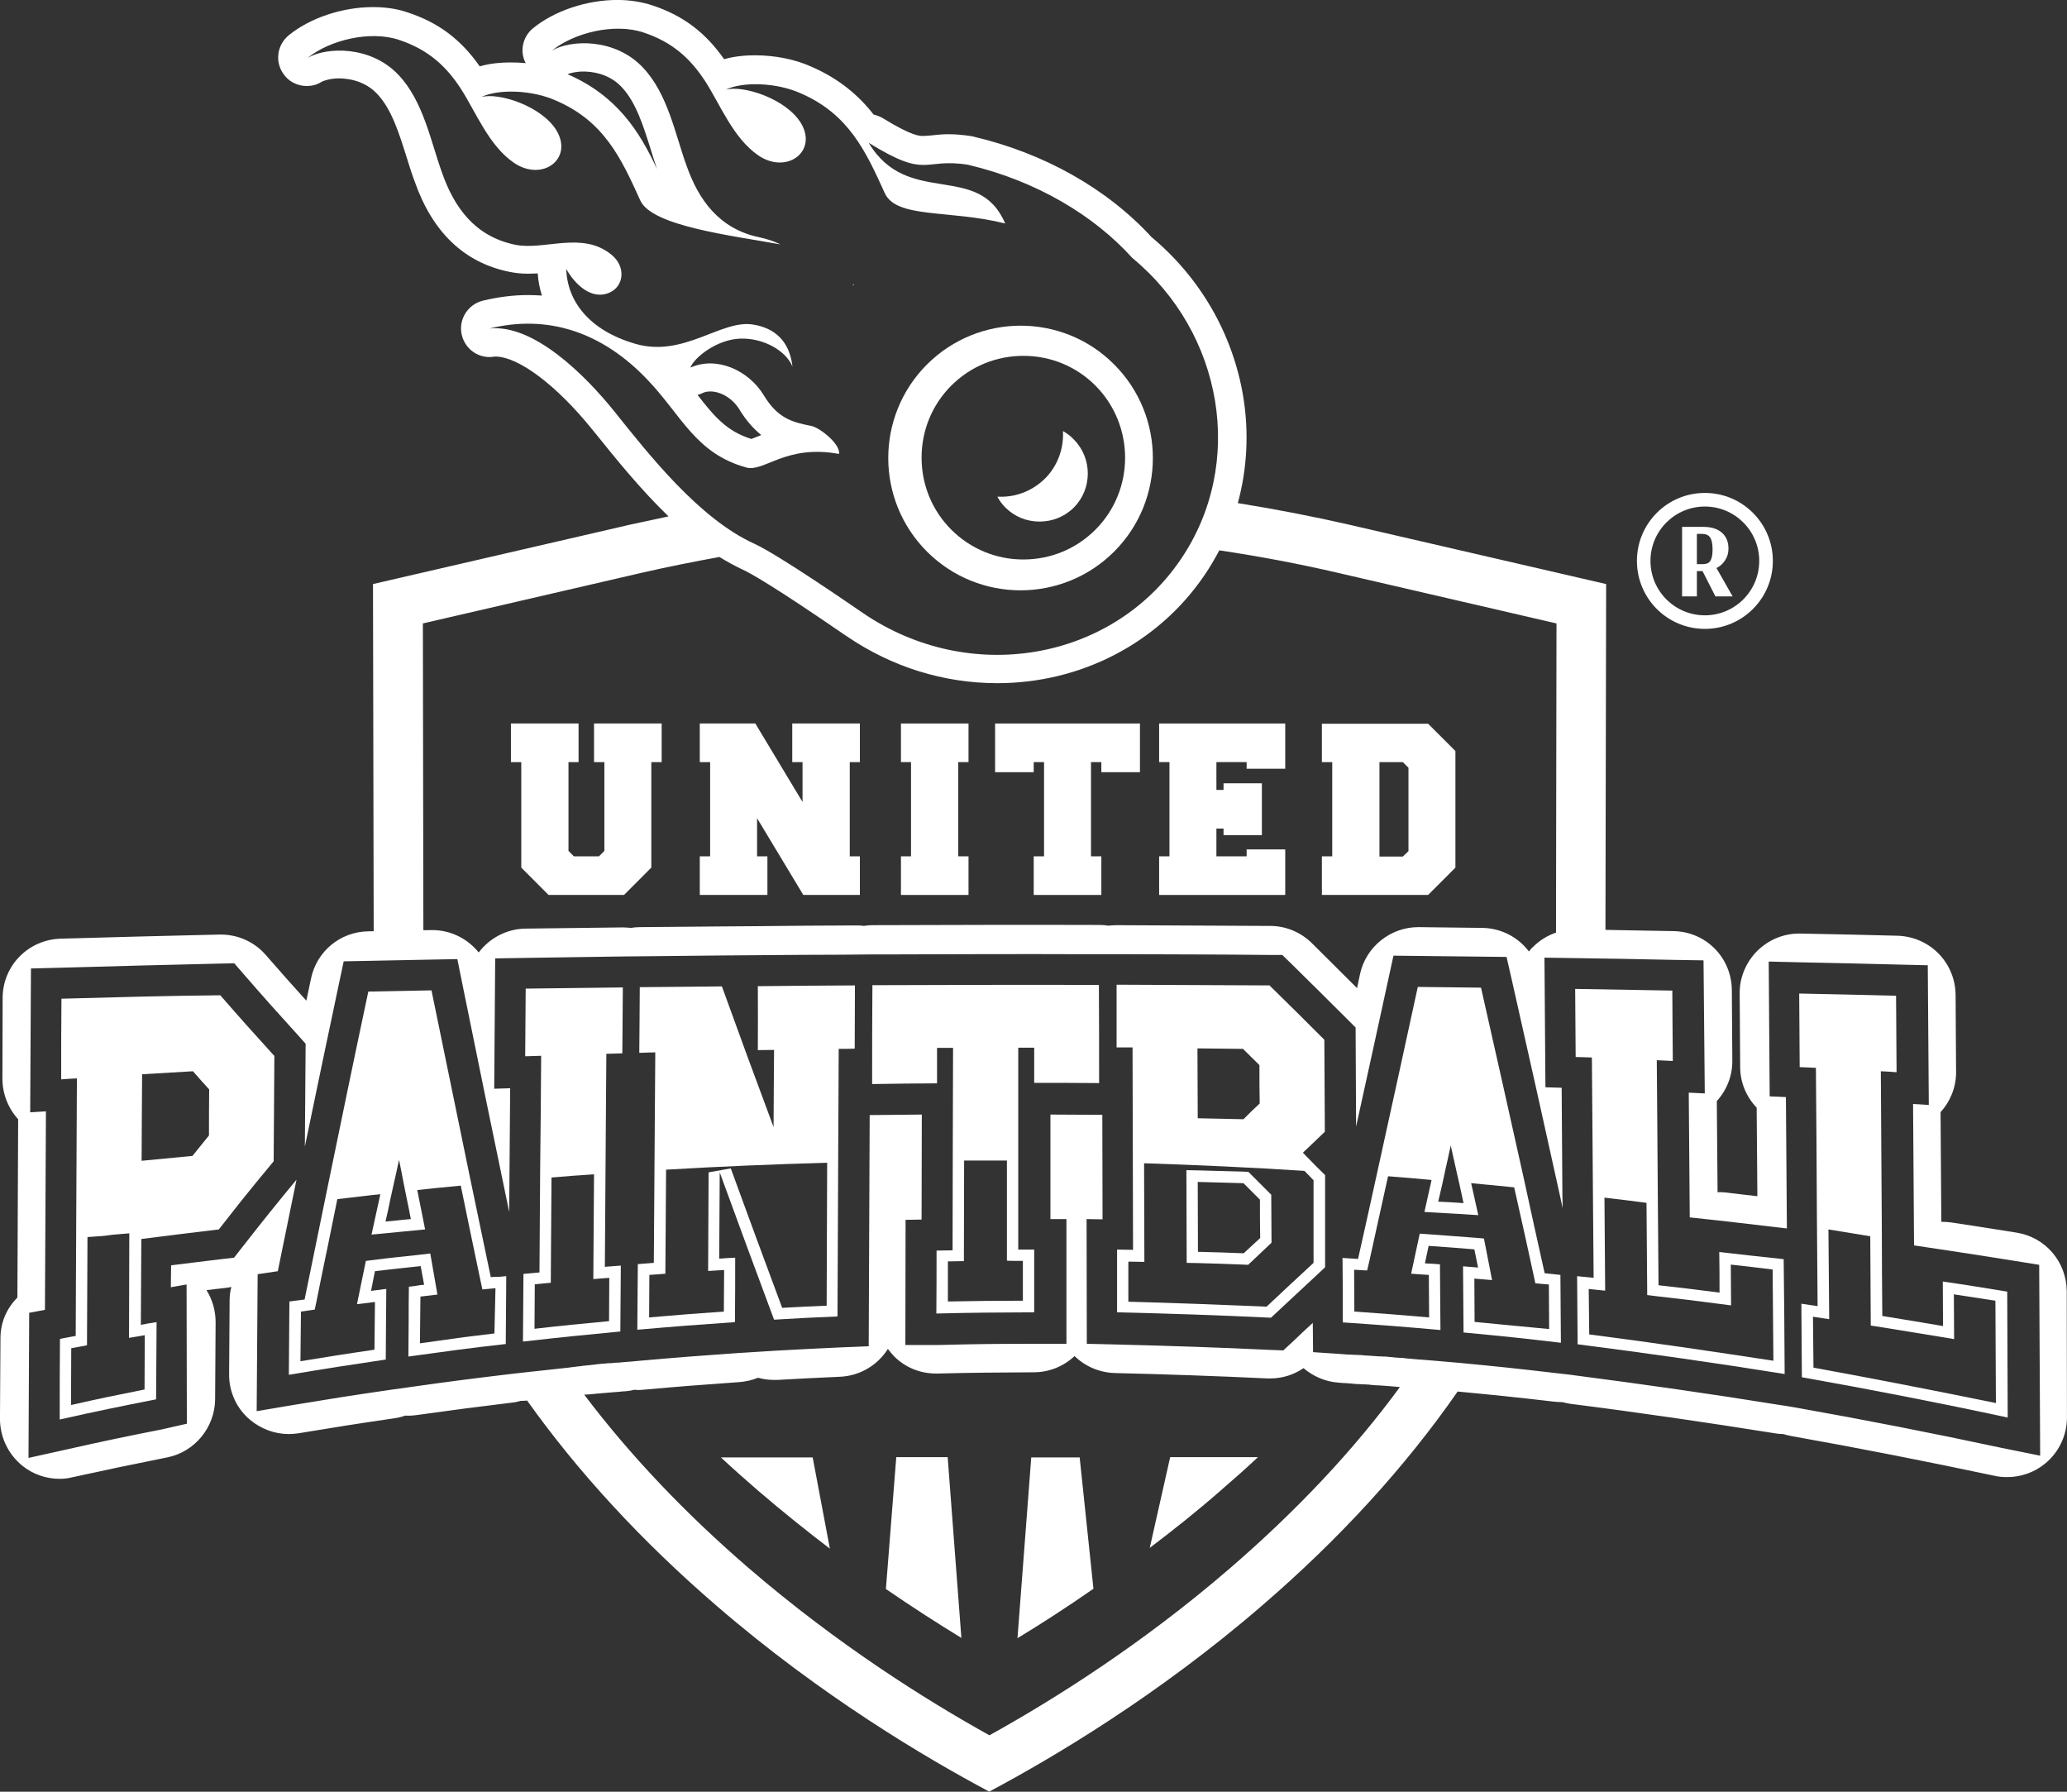 <svg xmlns="http://www.w3.org/2000/svg" version="1.0" viewBox="117.35 121.87 148.27 128.5"><rect x="117.35" y="121.87" width="148.27" height="128.5" fill="#333333" stroke="none"/><defs><clipPath id="a"><path d="M 234.77 157.223 L 244.52 157.223 L 244.52 166.973 L 234.77 166.973 Z M 234.77 157.223"/></clipPath></defs><path fill="#FFF" d="M 155.023 197.625 L 156.168 197.59 C 156.152 200.254 156.133 202.918 156.098 205.562 C 156.082 208.086 156.062 210.605 156.047 213.129 C 155.586 213.164 155.359 213.199 154.898 213.234 C 154.883 215.176 154.883 216.145 154.863 218.086 C 157.652 217.77 159.062 217.629 161.848 217.363 C 161.867 215.477 161.867 214.523 161.883 212.637 C 161.426 212.672 161.195 212.688 160.738 212.723 C 160.754 210.219 160.773 207.715 160.789 205.211 C 160.809 202.617 160.828 200.023 160.844 197.449 C 161.301 197.43 161.531 197.43 161.992 197.414 C 162.008 195.527 162.008 194.574 162.027 192.688 C 159.238 192.723 157.844 192.738 155.059 192.773 C 155.039 194.715 155.039 195.684 155.023 197.625 Z M 156.91 206.32 C 157.898 206.23 158.922 206.16 159.961 206.09 L 159.91 213.605 C 159.91 213.605 160.969 213.516 161.055 213.516 L 161.039 216.621 C 158.992 216.816 157.688 216.938 155.691 217.168 L 155.711 213.977 C 155.836 213.957 156.859 213.871 156.859 213.871 Z M 156.91 206.32"/><path fill="#FFF" d="M 171.711 197.184 C 172.188 197.184 172.414 197.168 172.875 197.168 C 172.855 199.371 172.855 200.48 172.84 202.703 C 171.586 199.352 170.352 195.984 169.133 192.613 C 166.789 192.633 165.605 192.652 163.242 192.668 C 163.227 194.555 163.227 195.492 163.207 197.379 C 163.668 197.359 163.895 197.359 164.355 197.344 C 164.336 199.883 164.32 202.422 164.301 204.98 C 164.285 207.469 164.266 209.953 164.25 212.441 C 163.789 212.477 163.559 212.492 163.102 212.531 C 163.082 214.418 163.082 215.352 163.066 217.238 C 165.871 216.992 167.266 216.887 170.07 216.691 C 170.086 214.84 170.086 213.922 170.086 212.07 C 169.629 212.09 169.398 212.105 168.941 212.141 C 168.957 209.652 168.957 208.418 168.977 205.949 C 170.262 209.477 171.566 213.004 172.875 216.516 C 174.691 216.41 175.609 216.355 177.426 216.285 C 177.441 212.336 177.461 208.367 177.477 204.414 C 177.496 201.98 177.496 199.531 177.512 197.094 C 177.973 197.094 178.199 197.094 178.66 197.078 C 178.66 195.262 178.676 194.363 178.676 192.543 C 175.891 192.562 174.496 192.562 171.711 192.598 C 171.727 194.434 171.711 195.348 171.711 197.184 Z M 176.648 215.512 C 175.484 215.562 174.656 215.598 173.457 215.668 C 172.203 212.316 170.969 208.949 169.77 205.668 L 168.18 205.949 L 168.145 213.023 C 168.145 213.023 169.203 212.953 169.293 212.953 L 169.273 215.934 C 167.23 216.074 165.922 216.18 163.914 216.355 L 163.93 213.305 C 164.055 213.305 165.078 213.219 165.078 213.219 L 165.129 205.758 C 168.992 205.527 172.875 205.367 176.684 205.262 Z M 176.648 215.512"/><path fill="#FFF" d="M 179.93 192.527 C 179.91 195.367 179.91 196.777 179.91 199.617 C 181.781 199.582 182.715 199.582 184.566 199.566 C 184.566 198.543 184.566 198.047 184.566 197.023 C 185.027 197.023 185.258 197.023 185.715 197.023 C 185.715 199.461 185.695 201.875 185.695 204.309 C 185.695 206.727 185.68 209.125 185.68 211.543 C 185.219 211.543 184.992 211.559 184.531 211.559 C 184.531 213.359 184.531 214.258 184.516 216.074 C 187.32 216.004 188.73 216.004 191.535 215.988 C 191.535 214.188 191.535 213.289 191.535 211.488 C 191.078 211.488 190.848 211.488 190.391 211.488 C 190.391 209.09 190.391 206.707 190.391 204.309 C 190.391 201.875 190.391 199.441 190.391 197.008 C 190.848 197.008 191.078 197.008 191.535 197.008 L 191.535 199.531 C 193.406 199.531 194.34 199.531 196.191 199.547 C 196.191 196.727 196.191 195.332 196.176 192.508 C 190.777 192.492 185.344 192.508 179.93 192.527 Z M 190.723 212.301 L 190.723 215.156 C 188.68 215.156 187.371 215.176 185.344 215.211 L 185.344 212.336 C 185.449 212.336 186.492 212.316 186.492 212.316 L 186.508 205.102 C 186.895 205.102 187.266 205.102 187.656 205.102 C 188.289 205.102 188.941 205.102 189.578 205.102 L 189.578 212.281 C 189.578 212.301 190.617 212.301 190.723 212.301 Z M 190.723 212.301"/><path fill="#FFF" d="M 208.309 207.324 C 207.832 206.852 207.605 206.621 207.129 206.145 L 206.898 205.914 L 206.582 205.898 C 205.277 205.863 204.605 205.844 203.301 205.809 L 202.453 205.793 L 202.473 212.441 L 203.266 212.457 C 204.59 212.492 205.223 212.512 206.547 212.566 L 206.883 212.582 L 208.559 210.996 L 208.539 207.555 Z M 206.562 211.754 C 205.258 211.699 204.59 211.684 203.281 211.648 C 203.281 209.637 203.266 208.648 203.266 206.637 C 204.57 206.672 205.242 206.691 206.547 206.727 C 207.023 207.203 207.25 207.434 207.727 207.906 C 207.727 209 207.727 209.566 207.746 210.66 C 207.27 211.102 207.039 211.312 206.562 211.754 Z M 206.562 211.754"/><path fill="#FFF" d="M 211.289 205.031 C 211.273 205.031 211.273 205.031 211.289 205.031 C 211.273 205.031 211.273 205.031 211.289 205.031 C 211.148 204.891 210.992 204.734 210.812 204.539 C 211.449 203.938 211.75 203.641 212.383 203.039 C 212.367 200.41 212.367 199.09 212.348 196.441 C 210.777 194.871 209.984 194.078 208.414 192.543 C 204.766 192.527 201.094 192.508 197.445 192.492 C 197.445 194.289 197.445 195.191 197.445 196.988 C 197.902 196.988 198.133 196.988 198.59 196.988 C 198.59 199.477 198.609 201.945 198.609 204.434 C 198.609 206.797 198.625 209.16 198.625 211.508 C 198.168 211.508 197.938 211.488 197.48 211.488 C 197.48 213.289 197.48 214.188 197.48 215.988 C 201.168 216.074 204.836 216.199 208.52 216.375 C 210.074 214.93 210.852 214.203 212.402 212.758 C 212.402 210.113 212.402 208.789 212.402 206.145 C 211.941 205.703 211.645 205.402 211.289 205.031 Z M 206.512 197.094 C 206.988 197.555 207.215 197.801 207.691 198.258 C 207.691 199.352 207.691 199.918 207.711 201.012 C 207.234 201.453 207.004 201.68 206.547 202.141 C 205.242 202.105 204.59 202.105 203.266 202.07 C 203.266 200.059 203.246 199.07 203.246 197.059 C 204.551 197.078 205.207 197.078 206.512 197.094 Z M 208.203 215.582 C 204.906 215.441 201.57 215.316 198.289 215.227 L 198.289 212.352 C 198.379 212.352 199.438 212.371 199.438 212.371 L 199.418 205.297 C 203.246 205.422 207.109 205.598 210.922 205.844 C 211.133 206.055 211.324 206.25 211.574 206.516 L 211.574 212.441 C 210.27 213.641 209.508 214.363 208.203 215.582 Z M 208.203 215.582"/><path fill="#FFF" d="M 240.676 211.664 C 240.695 212.828 240.695 213.41 240.695 214.574 C 238.949 214.348 238.066 214.242 236.32 214.047 C 236.301 211.84 236.285 209.637 236.266 207.434 C 236.25 204.258 236.215 201.082 236.195 197.906 C 236.656 197.926 236.883 197.941 237.344 197.961 C 237.324 195.949 237.324 194.945 237.309 192.914 C 234.52 192.863 233.129 192.844 230.34 192.793 C 230.359 194.75 230.359 195.719 230.375 197.676 C 230.852 197.695 231.082 197.695 231.539 197.711 C 231.559 200.766 231.594 203.797 231.609 206.852 C 231.629 209.07 231.645 211.293 231.664 213.516 C 231.188 213.465 230.957 213.445 230.48 213.395 C 230.5 215.352 230.5 216.32 230.516 218.281 C 235.473 218.914 240.43 219.621 245.367 220.414 C 245.352 217.117 245.332 215.477 245.297 212.176 C 243.465 211.984 242.547 211.875 240.676 211.664 Z M 231.348 217.574 L 231.312 214.312 C 231.398 214.328 232.492 214.434 232.492 214.434 L 232.441 207.766 C 233.391 207.871 234.398 207.996 235.457 208.137 L 235.508 214.75 L 236.23 214.84 C 237.977 215.035 238.844 215.141 240.59 215.371 L 241.523 215.492 L 241.504 212.566 C 242.598 212.688 243.395 212.777 244.504 212.918 L 244.559 219.461 C 240.184 218.793 235.754 218.137 231.348 217.574 Z M 231.348 217.574"/><path fill="#FFF" d="M 256.711 213.781 C 256.711 215.051 256.727 215.688 256.727 216.973 C 254.98 216.676 254.117 216.535 252.371 216.25 C 252.355 214.117 252.336 211.984 252.336 209.867 C 252.32 206.145 252.281 202.422 252.266 198.699 C 252.723 198.719 252.953 198.734 253.395 198.77 C 253.375 196.582 253.375 195.473 253.359 193.285 C 250.57 193.215 249.18 193.18 246.41 193.125 C 246.426 195.242 246.426 196.285 246.445 198.402 C 246.922 198.418 247.148 198.438 247.609 198.453 C 247.645 202 247.66 205.543 247.68 209.09 C 247.695 211.242 247.715 213.395 247.73 215.547 C 247.273 215.477 247.027 215.441 246.566 215.371 C 246.586 217.484 246.586 218.543 246.602 220.645 C 251.543 221.523 256.445 222.477 261.367 223.535 C 261.348 219.922 261.348 218.102 261.332 214.504 C 259.48 214.203 258.562 214.047 256.711 213.781 Z M 247.434 219.957 L 247.398 216.305 C 247.469 216.32 248.562 216.48 248.562 216.48 L 248.508 210.043 C 249.441 210.199 250.43 210.359 251.508 210.535 L 251.543 216.938 L 252.23 217.043 C 253.977 217.328 254.824 217.469 256.57 217.75 L 257.523 217.91 L 257.504 214.699 C 258.582 214.859 259.375 214.98 260.484 215.156 L 260.52 222.496 C 256.199 221.613 251.789 220.75 247.434 219.957 Z M 247.434 219.957"/><path fill="#FFF" d="M 121.758 193.496 C 121.738 195.809 121.738 196.973 121.738 199.281 C 122.199 199.246 122.426 199.23 122.867 199.211 C 122.852 202.738 122.832 206.25 122.816 209.777 C 122.797 212.406 122.797 215.051 122.781 217.68 C 122.32 217.77 122.109 217.805 121.652 217.891 C 121.633 220.203 121.633 221.367 121.633 223.676 C 124.383 223.059 125.777 222.777 128.547 222.23 C 128.566 220.008 128.566 218.914 128.582 216.691 C 128.125 216.762 127.895 216.797 127.453 216.887 C 127.473 214.418 127.473 213.184 127.488 210.73 C 129.711 210.449 130.824 210.309 133.047 210.043 C 133.68 209.23 134.191 208.578 134.668 207.98 C 135.375 207.098 136.043 206.285 136.98 205.156 C 136.996 202.141 137.016 200.625 137.031 197.605 C 135.48 195.895 134.703 195.031 133.152 193.25 C 129.34 193.285 125.547 193.391 121.758 193.496 Z M 127.734 217.629 L 127.719 221.523 C 125.672 221.93 124.383 222.195 122.445 222.637 L 122.461 218.562 C 122.602 218.543 123.59 218.352 123.59 218.352 L 123.625 210.59 C 125.883 210.449 124.242 210.5 126.625 210.324 L 126.605 217.82 C 126.605 217.82 127.684 217.645 127.734 217.629 Z M 132.34 203.305 C 131.863 203.887 131.633 204.188 131.156 204.77 C 129.695 204.91 128.969 204.98 127.508 205.121 C 127.523 202.633 127.523 201.398 127.543 198.914 C 129.008 198.824 129.73 198.789 131.191 198.699 C 131.652 199.23 131.883 199.477 132.355 200.004 C 132.34 201.312 132.34 201.98 132.34 203.305 Z M 132.34 203.305"/><path fill="#FFF" d="M 152.555 213.465 C 152.289 212.23 152.043 210.977 151.777 209.742 C 151.512 208.508 151.266 207.254 151 206.02 C 150.102 201.645 149.203 197.273 148.301 192.898 C 146.484 192.934 145.586 192.949 143.77 192.984 C 142.766 197.695 141.793 202.422 140.824 207.133 C 140.559 208.453 140.277 209.777 140.012 211.102 C 139.746 212.422 139.465 213.746 139.199 215.07 C 138.973 215.105 138.812 215.121 138.652 215.141 C 138.496 215.156 138.32 215.191 138.109 215.211 C 138.109 216.25 138.09 217.047 138.09 217.84 C 138.09 218.633 138.07 219.41 138.07 220.469 C 139.465 220.238 140.508 220.062 141.547 219.902 C 142.586 219.742 143.629 219.586 145.023 219.375 C 145.023 218.367 145.039 217.609 145.039 216.832 C 145.039 216.074 145.059 215.316 145.059 214.312 C 144.844 214.328 144.688 214.363 144.512 214.383 C 144.352 214.398 144.191 214.418 143.965 214.453 C 144.016 214.168 144.07 213.957 144.105 213.746 C 144.141 213.535 144.191 213.324 144.246 213.039 C 144.898 212.969 145.391 212.898 145.887 212.848 C 146.379 212.793 146.875 212.742 147.527 212.672 C 147.578 212.934 147.613 213.129 147.648 213.34 C 147.684 213.535 147.719 213.746 147.773 214.012 C 147.562 214.027 147.402 214.047 147.227 214.082 C 147.066 214.098 146.91 214.117 146.68 214.152 C 146.664 215.156 146.664 215.918 146.664 216.656 C 146.664 217.414 146.645 218.156 146.645 219.16 C 148.039 218.969 149.078 218.828 150.137 218.684 C 151.18 218.543 152.234 218.422 153.629 218.262 C 153.629 217.293 153.648 216.551 153.648 215.828 C 153.648 215.105 153.664 214.363 153.664 213.395 C 153.438 213.41 153.277 213.43 153.117 213.445 C 152.941 213.43 152.781 213.445 152.555 213.465 Z M 145.34 207.926 C 145.445 207.469 145.535 207.027 145.641 206.566 C 145.746 206.109 145.852 205.633 145.973 205.051 C 146.082 205.598 146.188 206.074 146.258 206.496 C 146.344 206.938 146.434 207.359 146.52 207.801 C 146.609 208.242 146.715 208.719 146.82 209.301 C 146.449 209.336 146.188 209.355 145.902 209.391 C 145.641 209.426 145.355 209.441 145.004 209.477 C 145.145 208.879 145.25 208.383 145.34 207.926 Z M 152.816 217.504 C 151.707 217.645 150.859 217.734 150.031 217.855 C 149.254 217.961 148.48 218.066 147.473 218.211 L 147.508 214.859 L 148.727 214.715 L 148.215 211.77 L 147.457 211.859 C 146.805 211.93 146.309 211.984 145.816 212.035 C 145.32 212.09 144.828 212.141 144.176 212.23 L 143.594 212.301 L 142.957 215.406 L 144.246 215.246 L 144.211 218.668 C 143.082 218.828 142.234 218.969 141.422 219.09 C 140.664 219.215 139.891 219.34 138.902 219.496 L 138.938 215.934 L 139.926 215.793 L 140.047 215.227 C 140.312 213.906 140.578 212.582 140.859 211.258 C 141.09 210.129 141.316 209 141.547 207.871 C 142.148 207.801 142.746 207.73 143.363 207.66 C 143.789 207.609 144.211 207.555 144.633 207.52 L 144 210.414 L 146.027 210.219 L 147.844 210.043 L 147.281 207.219 C 147.773 207.168 148.266 207.113 148.762 207.062 C 149.309 207.008 149.855 206.957 150.402 206.902 L 151.02 209.902 C 151.285 211.137 151.531 212.387 151.797 213.621 L 151.953 214.348 L 152.891 214.258 Z M 152.816 217.504"/><path fill="#FFF" d="M 228.152 213.184 C 227.641 210.891 227.129 208.598 226.637 206.305 C 225.633 201.77 224.609 197.238 223.586 192.703 C 221.77 192.688 220.867 192.668 219.051 192.652 C 218.133 196.902 217.199 201.133 216.266 205.387 C 215.77 207.645 215.277 209.902 214.766 212.16 C 214.324 212.125 214.094 212.125 213.652 212.09 C 213.672 213.941 213.672 214.859 213.672 216.711 C 216.477 216.902 217.871 217.008 220.676 217.258 C 220.656 215.371 220.656 214.434 220.641 212.547 C 220.199 212.512 219.988 212.492 219.562 212.477 C 219.668 211.984 219.723 211.719 219.828 211.223 C 221.133 211.312 221.785 211.363 223.109 211.473 C 223.215 212 223.266 212.266 223.375 212.777 C 222.934 212.742 222.719 212.723 222.297 212.688 C 222.316 214.574 222.316 215.527 222.332 217.434 C 225.137 217.699 226.531 217.84 229.316 218.172 C 229.301 216.234 229.301 215.262 229.281 213.305 C 228.824 213.254 228.594 213.234 228.152 213.184 Z M 221.027 205.773 C 221.152 205.262 221.258 204.715 221.414 204.027 C 221.574 204.734 221.699 205.297 221.82 205.844 C 221.98 206.551 222.137 207.219 222.332 208.156 C 221.609 208.102 221.238 208.086 220.516 208.051 C 220.727 207.133 220.887 206.48 221.027 205.773 Z M 223.125 216.676 L 223.109 213.57 C 223.16 213.57 224.379 213.676 224.379 213.676 L 223.797 210.695 L 223.18 210.641 C 221.875 210.535 221.203 210.5 219.898 210.395 L 219.191 210.344 L 218.574 213.219 C 218.574 213.219 219.738 213.305 219.844 213.305 L 219.863 216.355 C 217.852 216.18 216.547 216.074 214.5 215.934 L 214.484 212.934 C 214.555 212.934 215.418 212.988 215.418 212.988 L 215.578 212.301 C 216.02 210.309 216.457 208.312 216.898 206.32 L 216.918 206.23 C 217.922 206.305 218.945 206.391 220.039 206.496 C 219.953 206.902 219.527 208.789 219.527 208.789 L 220.48 208.844 C 221.203 208.879 221.574 208.914 222.297 208.949 L 223.391 209.02 L 222.879 206.727 C 223.883 206.812 224.906 206.922 225.965 207.027 L 226.105 207.645 C 226.531 209.531 226.953 211.438 227.359 213.324 L 227.484 213.906 C 227.484 213.906 228.348 213.992 228.453 213.992 L 228.473 217.188 C 226.477 217.008 225.172 216.867 223.125 216.676 Z M 223.125 216.676"/><path fill="#FFF" d="M 265.602 214.469 C 265.582 212.371 264.082 210.605 262.004 210.273 C 260.133 209.973 259.215 209.832 257.344 209.547 C 257.098 209.512 256.852 209.496 256.605 209.496 L 256.551 201.629 C 257.273 200.836 257.68 199.793 257.664 198.719 L 257.629 193.234 C 257.609 190.902 255.777 189.051 253.465 188.98 C 250.68 188.91 249.285 188.875 246.496 188.824 L 246.41 188.824 C 245.281 188.824 244.223 189.266 243.41 190.059 C 242.598 190.867 242.125 191.98 242.141 193.125 L 242.176 198.402 C 242.176 199.496 242.617 200.535 243.359 201.312 L 243.41 207.66 C 242.742 207.59 242.07 207.504 241.172 207.398 C 240.961 207.379 240.766 207.359 240.555 207.379 L 240.5 200.836 C 241.223 200.043 241.629 199 241.613 197.926 L 241.578 192.879 C 241.559 190.551 239.723 188.684 237.379 188.648 C 235.387 188.609 234.098 188.594 232.512 188.559 L 232.562 163.758 L 214.078 159.488 C 211.449 158.891 208.805 158.379 206.141 157.953 C 206.809 155.504 206.953 152.895 206.527 150.301 C 205.789 145.855 203.461 141.797 199.949 138.871 C 196.758 135.395 192.242 132.855 187.195 131.672 C 187.145 131.656 187.109 131.656 187.055 131.637 C 186.473 131.551 185.926 131.496 185.398 131.496 C 184.867 131.496 184.445 131.551 184.109 131.586 C 183.879 131.602 183.703 131.621 183.543 131.621 C 183.316 131.621 182.75 131.621 180.688 130.352 C 180.477 130.227 180.246 130.141 180.016 130.086 C 178.957 128.727 177.566 127.527 175.535 126.645 C 174.371 126.117 172.926 125.836 171.496 125.836 C 170.898 125.836 170.086 125.887 169.293 126.117 C 167.934 124.176 166.328 122.977 164.141 122.254 C 163.383 122.008 162.539 121.867 161.637 121.867 C 159.449 121.867 157.121 122.641 155.586 123.895 C 154.828 124.512 154.617 125.57 155.059 126.398 C 154.707 126.363 154.336 126.348 153.965 126.348 C 153.363 126.348 152.555 126.398 151.762 126.629 C 150.402 124.688 148.797 123.488 146.609 122.766 C 145.852 122.5 145.004 122.379 144.105 122.379 C 141.918 122.379 139.59 123.152 138.055 124.406 C 137.227 125.094 137.051 126.293 137.684 127.176 C 138.07 127.738 138.707 128.039 139.359 128.039 C 139.73 128.039 140.082 127.953 140.418 127.738 C 140.578 127.652 141.035 127.492 141.672 127.492 C 142.184 127.492 143.469 127.598 144.406 128.605 C 145.445 129.699 145.973 131.426 146.504 133.102 C 146.699 133.703 146.875 134.32 147.102 134.902 C 148.375 138.516 150.633 140.688 153.84 141.355 C 154.266 141.445 154.723 141.5 155.219 141.5 C 155.445 141.5 155.691 141.48 155.922 141.48 C 155.957 142.027 156.062 142.555 156.223 143.066 C 155.887 143.051 155.551 143.031 155.234 143.031 C 154.16 143.031 153.066 143.172 151.973 143.438 C 150.93 143.703 150.262 144.727 150.453 145.785 C 150.633 146.773 151.477 147.477 152.465 147.477 C 152.535 147.477 152.605 147.477 152.676 147.461 C 152.746 147.461 152.801 147.441 152.871 147.441 C 154.547 147.441 157.281 149.508 159.84 152.68 L 160.086 152.98 C 161.48 154.711 163.262 156.934 165.305 158.906 C 164.406 159.102 163.488 159.297 162.59 159.488 L 144.105 163.758 L 144.156 188.684 C 145.516 188.664 146.379 188.648 147.719 188.609 L 147.684 166.582 L 163.402 162.945 C 165.254 162.523 167.105 162.152 168.957 161.816 C 169.504 162.152 170.051 162.453 170.617 162.719 C 171.164 162.965 172.84 163.898 177.848 167.34 L 178.113 167.516 C 181.324 169.703 185.043 170.867 188.891 170.867 C 194.887 170.867 200.426 167.992 203.723 163.16 C 204.129 162.578 204.48 161.961 204.816 161.34 C 207.656 161.766 210.48 162.293 213.285 162.945 L 229 166.582 L 228.965 188.754 C 228.363 188.965 227.801 189.301 227.344 189.758 C 227.219 189.863 227.113 189.988 227.023 190.109 C 226.25 189.086 225.031 188.434 223.672 188.418 C 221.875 188.398 220.973 188.383 219.156 188.363 L 219.086 188.363 C 217.094 188.363 215.328 189.773 214.906 191.734 C 214.836 192.07 214.766 192.402 214.695 192.738 C 213.512 191.559 212.738 190.797 211.434 189.492 C 210.637 188.719 209.578 188.277 208.469 188.277 C 204.801 188.258 201.113 188.242 197.461 188.223 C 197.25 188.223 197.055 188.242 196.844 188.258 C 196.652 188.223 196.438 188.207 196.227 188.207 C 190.812 188.188 185.344 188.207 179.93 188.223 C 179.719 188.223 179.504 188.242 179.312 188.277 C 179.117 188.242 178.906 188.242 178.695 188.242 C 175.906 188.258 174.516 188.258 171.727 188.293 C 171.285 188.293 169.574 188.312 169.133 188.312 C 166.77 188.328 165.59 188.348 163.242 188.363 C 163.031 188.363 162.82 188.383 162.609 188.418 C 162.414 188.398 162.203 188.383 162.008 188.383 C 159.223 188.418 157.828 188.434 155.039 188.469 C 153.684 188.488 152.465 189.156 151.688 190.18 C 150.895 189.191 149.68 188.574 148.355 188.574 L 148.285 188.574 C 146.469 188.609 145.57 188.629 143.75 188.664 C 141.758 188.699 140.066 190.094 139.66 192.051 C 139.555 192.578 139.43 193.109 139.324 193.637 C 138.32 192.527 137.598 191.715 136.414 190.359 C 135.602 189.422 134.422 188.895 133.188 188.895 L 133.082 188.895 C 129.27 188.98 125.441 189.086 121.688 189.191 C 119.375 189.266 117.539 191.133 117.539 193.445 L 117.523 199.23 C 117.523 200.305 117.93 201.348 118.652 202.141 L 118.598 214.93 C 117.805 215.723 117.383 216.746 117.383 217.855 L 117.348 223.625 C 117.348 224.93 117.93 226.148 118.934 226.977 C 119.691 227.594 120.645 227.93 121.617 227.93 C 121.934 227.93 122.234 227.895 122.531 227.82 C 125.266 227.223 126.605 226.941 129.34 226.395 C 131.316 226.004 132.762 224.242 132.781 222.23 L 132.816 216.691 C 132.816 215.863 132.586 215.086 132.164 214.398 C 132.57 214.348 133.012 214.293 133.504 214.242 C 133.645 214.223 133.805 214.203 133.945 214.168 C 133.855 214.488 133.82 214.84 133.82 215.176 L 133.785 220.414 C 133.77 221.684 134.316 222.883 135.285 223.695 C 136.062 224.348 137.051 224.719 138.055 224.719 C 138.285 224.719 138.531 224.699 138.762 224.664 C 141.512 224.207 142.852 223.996 145.621 223.59 C 145.902 223.555 146.168 223.484 146.414 223.395 C 146.68 223.414 146.961 223.395 147.227 223.359 C 149.996 222.973 151.336 222.797 154.105 222.461 C 154.316 222.441 154.512 222.391 154.707 222.336 C 154.742 222.336 154.793 222.336 154.828 222.336 C 154.988 222.336 155.148 222.32 155.324 222.301 C 155.27 222.301 155.219 222.32 155.164 222.32 C 158.832 227.469 163.383 232.41 168.746 237.031 C 176.242 243.504 183.773 247.949 188.309 250.363 C 192.84 247.949 200.371 243.504 207.867 237.031 C 213.461 232.215 218.168 227.062 221.91 221.668 C 221.91 221.668 221.891 221.668 221.891 221.668 C 224.66 221.93 226.02 222.07 228.789 222.391 C 228.945 222.406 229.125 222.426 229.281 222.426 C 229.316 222.426 229.371 222.426 229.406 222.426 C 229.602 222.477 229.777 222.512 229.969 222.547 C 234.855 223.164 239.812 223.891 244.664 224.664 C 244.855 224.699 245.051 224.719 245.262 224.719 C 245.438 224.77 245.633 224.824 245.828 224.859 C 250.695 225.723 255.598 226.691 260.434 227.715 C 260.73 227.785 261.031 227.805 261.332 227.805 C 262.32 227.805 263.273 227.469 264.031 226.852 C 265.035 226.039 265.617 224.824 265.617 223.52 Z M 202.031 162.012 C 197.055 169.312 186.859 171.023 179.258 165.84 C 178.535 165.348 173.227 161.676 171.461 160.867 C 167.492 159.066 163.879 154.445 161.445 151.41 C 159.309 148.746 155.621 145.098 152.465 145.43 C 156.539 144.426 160.492 145.59 163.859 149.172 C 166.277 151.73 167.266 154.391 170.879 155.398 C 172.168 155.75 173.703 153.723 177.531 154.426 C 177.672 153.738 176.117 152.504 175.535 152.418 C 174.266 152.152 173.172 151.941 172.133 150.211 C 171.039 148.414 168.746 147.391 166.875 148.234 C 167.125 147.531 168.762 146.207 170.457 146.156 C 172.203 146.102 173.773 147.09 174.195 148.164 C 173.984 146.312 172.91 145.395 171.375 145.148 C 169.082 144.762 166.398 147.547 162.906 146.523 C 159.59 145.555 158.039 143.457 157.969 141.164 C 158.57 142.223 159.77 143.457 161.109 142.84 C 162.113 142.363 162.254 140.988 161.215 140.141 C 159.113 138.41 156.383 139.859 154.281 139.418 C 151.406 138.816 149.926 136.734 149.062 134.266 C 148.25 132.043 147.738 129.152 145.938 127.246 C 143.93 125.113 140.734 125.234 139.414 126.027 C 140.965 124.758 143.895 124.02 146.008 124.742 C 148.055 125.43 149.344 126.594 150.418 128.25 C 151.496 129.926 152.414 132.309 154.211 133.543 C 156.258 134.938 158.496 133.262 157.262 131.215 C 156.203 129.484 153.137 128.48 151.867 128.832 C 153.102 128.234 155.535 128.32 157.227 129.082 C 160.703 130.578 161.918 133.242 163.277 136.242 C 164.105 138.094 169.875 138.766 173.332 139.398 C 172.891 139.188 172.414 139.012 171.816 138.887 C 168.941 138.289 167.457 136.207 166.594 133.738 C 165.781 131.516 165.27 128.621 163.473 126.719 C 161.461 124.582 158.27 124.707 156.945 125.5 C 158.496 124.23 161.426 123.488 163.543 124.211 C 165.59 124.898 166.875 126.062 167.953 127.723 C 169.027 129.398 169.945 131.777 171.746 133.016 C 173.789 134.406 176.031 132.73 174.797 130.688 C 173.738 128.957 170.668 127.953 169.398 128.305 C 170.633 127.703 173.066 127.793 174.762 128.551 C 178.234 130.051 179.453 132.715 180.812 135.711 C 181.641 137.566 185.469 136.895 189.453 137.898 C 187.551 133.402 182.469 136.805 179.664 132.113 C 183.949 134.762 183.508 133.172 186.773 133.684 C 191.676 134.832 195.82 137.316 198.574 140.371 C 205.098 145.75 206.723 155.133 202.031 162.012 Z M 167.387 150.195 C 167.492 150.16 167.617 150.125 167.723 150.07 C 167.898 149.98 168.094 149.945 168.305 149.945 C 169.082 149.945 169.93 150.477 170.387 151.234 C 170.879 152.047 171.41 152.629 171.957 153.07 C 171.922 153.086 171.867 153.105 171.832 153.121 C 171.641 153.191 171.391 153.297 171.25 153.352 C 169.469 152.805 168.57 151.711 167.387 150.195 Z M 158.059 127.191 C 158.27 127.105 158.676 127 159.203 127 C 159.715 127 161.004 127.105 161.938 128.109 C 162.977 129.203 163.508 130.934 164.035 132.609 C 164.176 133.066 164.32 133.527 164.477 133.984 C 163.227 131.32 161.637 128.746 158.059 127.191 Z M 232.281 188.559 C 232 188.559 231.715 188.539 231.418 188.539 C 231.715 188.559 232 188.559 232.281 188.559 Z M 231.398 188.539 C 231.098 188.539 230.766 188.523 230.43 188.523 C 230.766 188.539 231.082 188.539 231.398 188.539 Z M 205.574 234.348 C 199.277 239.781 192.965 243.75 188.324 246.324 C 183.688 243.75 177.391 239.781 171.074 234.348 C 166.488 230.398 162.539 226.234 159.258 221.895 C 159.328 221.895 159.414 221.879 159.484 221.879 C 159.52 221.879 159.539 221.879 159.574 221.879 C 159.699 221.859 159.82 221.859 159.945 221.844 C 159.98 221.844 160.016 221.844 160.066 221.824 C 160.156 221.824 160.242 221.809 160.332 221.809 C 160.387 221.809 160.457 221.789 160.508 221.789 C 160.578 221.789 160.648 221.773 160.719 221.773 C 160.789 221.773 160.863 221.754 160.934 221.754 C 161.004 221.754 161.055 221.738 161.125 221.738 C 161.195 221.738 161.285 221.719 161.355 221.719 C 161.426 221.719 161.48 221.703 161.551 221.703 C 161.637 221.703 161.707 221.684 161.797 221.684 C 161.938 221.668 162.098 221.648 162.238 221.648 C 162.449 221.633 162.645 221.598 162.855 221.543 C 162.926 221.543 163.012 221.559 163.082 221.559 C 163.207 221.559 163.348 221.559 163.453 221.543 C 166.223 221.297 167.582 221.191 170.352 220.996 C 170.828 220.961 171.305 220.855 171.727 220.68 C 172.098 220.785 172.484 220.836 172.875 220.836 C 172.961 220.836 173.051 220.836 173.121 220.836 C 174.918 220.73 175.801 220.695 177.617 220.609 C 179.066 220.539 180.316 219.762 181.039 218.613 C 181.18 218.809 181.34 218.984 181.5 219.16 C 182.309 219.957 183.367 220.379 184.496 220.379 L 184.586 220.379 C 187.371 220.309 188.73 220.309 191.5 220.289 C 192.629 220.289 193.668 219.848 194.43 219.125 C 195.168 219.848 196.191 220.309 197.32 220.344 C 200.938 220.43 204.605 220.555 208.258 220.73 C 208.328 220.73 208.398 220.73 208.469 220.73 C 209.332 220.73 210.16 220.469 210.852 219.992 C 211.539 220.574 212.402 220.961 213.355 221.031 C 213.512 221.051 213.652 221.051 213.797 221.066 C 213.832 221.066 213.867 221.066 213.902 221.066 C 214.043 221.086 214.184 221.086 214.324 221.102 C 214.324 221.102 214.344 221.102 214.344 221.102 C 214.465 221.121 214.59 221.121 214.711 221.137 C 214.746 221.137 214.781 221.137 214.82 221.137 C 214.941 221.137 215.047 221.156 215.172 221.156 C 215.207 221.156 215.242 221.156 215.277 221.156 C 215.348 221.156 215.438 221.172 215.508 221.172 C 215.559 221.172 215.613 221.172 215.664 221.191 C 215.719 221.191 215.77 221.191 215.824 221.207 C 215.93 221.207 216.055 221.227 216.16 221.227 C 216.195 221.227 216.211 221.227 216.246 221.227 C 216.758 221.262 217.234 221.297 217.766 221.348 C 214.465 225.863 210.355 230.223 205.574 234.348 Z M 260.91 225.707 C 256.039 224.664 251.102 223.695 246.234 222.832 L 245.598 222.723 L 245.035 222.637 C 240.129 221.844 235.156 221.137 230.27 220.504 L 230.023 220.469 L 229.055 220.359 C 226.23 220.027 224.871 219.883 222.121 219.621 L 220.5 219.48 C 220.039 219.445 219.617 219.41 219.227 219.375 C 219.211 219.375 219.176 219.375 219.156 219.375 C 219.086 219.375 219.016 219.355 218.945 219.355 C 218.875 219.355 218.805 219.34 218.75 219.34 C 218.68 219.34 218.609 219.32 218.559 219.32 C 218.488 219.32 218.398 219.301 218.328 219.301 C 218.277 219.301 218.223 219.301 218.188 219.285 C 218.062 219.266 217.941 219.266 217.816 219.25 C 217.781 219.25 217.746 219.25 217.711 219.25 C 217.621 219.25 217.535 219.23 217.445 219.23 C 217.41 219.23 217.359 219.23 217.324 219.215 C 217.234 219.215 217.164 219.195 217.078 219.195 C 217.039 219.195 216.988 219.195 216.953 219.18 C 216.863 219.18 216.777 219.16 216.707 219.16 C 216.672 219.16 216.637 219.16 216.602 219.16 C 216.492 219.16 216.406 219.145 216.301 219.145 C 216.281 219.145 216.266 219.145 216.246 219.145 C 215.984 219.125 215.734 219.109 215.453 219.09 C 215.438 219.09 215.418 219.09 215.402 219.09 C 215.277 219.09 215.152 219.074 215.031 219.055 C 215.012 219.055 214.996 219.055 214.977 219.055 C 214.855 219.055 214.73 219.039 214.605 219.039 C 214.59 219.039 214.555 219.039 214.535 219.039 C 214.414 219.039 214.289 219.02 214.164 219.02 C 214.129 219.02 214.094 219.02 214.078 219.02 C 213.918 219.004 213.762 219.004 213.602 218.984 L 211.539 218.844 L 211.52 216.746 C 211.098 217.133 210.637 217.555 210.09 218.086 L 209.402 218.719 L 208.469 218.684 C 204.816 218.508 201.113 218.387 197.48 218.297 L 195.309 218.246 L 195.293 209.301 L 196.438 209.32 L 196.422 201.824 L 196.262 201.824 C 194.797 201.824 193.918 201.805 192.699 201.805 L 192.699 209.301 L 193.848 209.301 L 193.848 218.246 L 191.625 218.246 C 188.801 218.246 187.426 218.262 184.656 218.332 L 182.293 218.332 L 182.309 209.355 L 183.457 209.336 L 183.473 201.805 C 182.273 201.824 181.395 201.824 179.93 201.84 L 179.734 201.84 L 179.664 218.422 L 177.547 218.508 C 175.73 218.598 174.832 218.633 173.016 218.738 L 170.211 218.914 C 167.422 219.109 166.047 219.215 163.262 219.461 L 162.66 219.516 L 162.027 219.566 C 161.867 219.586 161.707 219.602 161.566 219.602 C 161.551 219.602 161.516 219.602 161.496 219.602 C 161.355 219.621 161.215 219.637 161.074 219.637 C 161.055 219.637 161.039 219.637 161.004 219.637 C 160.879 219.656 160.754 219.656 160.633 219.672 C 160.613 219.672 160.598 219.672 160.578 219.672 C 160.457 219.691 160.332 219.691 160.227 219.707 C 160.191 219.707 160.156 219.707 160.102 219.727 C 159.996 219.742 159.875 219.742 159.77 219.762 C 159.734 219.762 159.699 219.762 159.66 219.777 C 159.59 219.777 159.504 219.797 159.434 219.797 C 159.379 219.797 159.344 219.812 159.293 219.812 C 159.203 219.812 159.113 219.832 159.027 219.848 C 158.957 219.848 158.902 219.867 158.832 219.867 C 158.797 219.867 158.746 219.867 158.711 219.883 C 158.605 219.902 158.48 219.902 158.375 219.922 C 158.34 219.922 158.32 219.922 158.285 219.938 C 157.332 220.043 156.348 220.148 155.059 220.289 L 153.824 220.43 C 151.035 220.766 149.66 220.941 146.891 221.332 L 145.27 221.559 C 142.48 221.965 141.125 222.18 138.371 222.637 L 135.762 223.078 L 135.832 213.254 L 137.277 213.039 C 137.738 210.781 138.18 208.598 138.617 206.48 L 138.602 206.496 C 136.996 208.438 136.238 209.391 134.703 211.348 L 134.141 212.07 L 133.223 212.176 C 131.738 212.352 130.77 212.477 129.625 212.617 L 129.605 214.188 L 130.734 213.992 L 130.754 223.977 L 128.969 224.383 C 126.203 224.93 124.859 225.211 122.109 225.828 L 119.395 226.43 L 119.445 216.023 L 120.574 215.809 L 120.645 201.574 L 119.516 201.645 L 119.57 191.328 L 121.723 191.273 C 125.512 191.168 129.305 191.062 133.117 190.977 L 134.156 190.957 L 134.844 191.75 C 136.359 193.496 137.121 194.344 138.691 196.074 L 139.273 196.727 L 139.219 204.098 C 140.066 200.023 140.859 196.195 141.637 192.543 L 142.004 190.816 L 143.77 190.781 C 145.586 190.746 146.484 190.727 148.301 190.691 L 150.156 190.656 L 150.523 192.473 C 151.617 197.891 152.746 203.355 153.875 208.789 L 153.945 199.918 L 152.801 199.953 L 152.871 190.605 L 155.039 190.57 C 157.492 190.535 158.867 190.516 161.055 190.48 L 162.254 190.465 L 164.285 190.445 C 165.996 190.43 167.16 190.41 169.133 190.395 L 171.727 190.375 C 174.18 190.359 175.535 190.34 177.723 190.34 L 179.93 190.32 C 179.965 190.32 180 190.32 180.035 190.32 L 180.953 190.32 C 185.715 190.305 190.461 190.285 195.223 190.305 L 198.434 190.305 C 201.766 190.32 205.098 190.32 208.434 190.359 L 209.332 190.359 L 209.984 190.992 C 211.555 192.543 212.348 193.32 213.938 194.91 L 214.59 195.562 L 214.625 202.668 C 215.402 199.16 216.16 195.668 216.918 192.191 L 217.305 190.41 L 219.121 190.43 C 220.938 190.445 221.84 190.465 223.656 190.48 L 225.418 190.5 L 225.809 192.211 C 226.988 197.43 228.152 202.633 229.281 207.766 C 229.336 208.016 229.387 208.277 229.441 208.523 L 229.422 207.324 L 229.371 199.883 L 228.207 199.848 L 228.137 190.551 L 230.41 190.586 C 233.199 190.621 234.59 190.656 237.379 190.711 L 239.547 190.746 L 239.637 200.289 L 238.488 200.234 L 238.559 209.18 L 240.977 209.441 C 242.812 209.652 243.746 209.762 245.527 209.973 L 245.457 200.551 L 244.293 200.5 L 244.223 190.832 L 246.516 190.887 C 249.301 190.941 250.695 190.977 253.484 191.047 L 255.633 191.098 L 255.707 201.117 L 254.578 201.047 L 254.648 211.188 L 257.117 211.559 C 258.969 211.84 259.902 211.984 261.754 212.281 L 263.625 212.582 L 263.695 226.27 Z M 260.91 225.707"/><path fill="#FFF" d="M 158.852 176.527 L 158.852 173.758 L 154 173.758 L 154 176.527 L 154.742 176.527 L 154.742 184.094 L 156.699 186.055 L 162.113 186.055 L 164.07 184.094 L 164.07 176.527 L 164.812 176.527 L 164.812 173.758 L 159.961 173.758 L 159.961 176.527 L 160.703 176.527 L 160.703 182.895 L 160.316 183.285 L 158.516 183.285 L 158.129 182.895 L 158.129 176.527 Z M 158.852 176.527"/><path fill="#FFF" d="M 167.547 183.285 L 167.547 186.055 L 172.398 186.055 L 172.398 183.285 L 171.656 183.285 L 171.656 180.551 L 174.973 186.055 L 179.031 186.055 L 179.031 183.285 L 178.305 183.285 L 178.305 176.527 L 179.031 176.527 L 179.031 173.758 L 174.18 173.758 L 174.18 176.527 L 174.918 176.527 L 174.918 179.387 L 171.531 173.758 L 167.547 173.758 L 167.547 176.527 L 168.289 176.527 L 168.289 183.285 Z M 167.547 183.285"/><path fill="#FFF" d="M 181.977 183.285 L 181.977 186.055 L 186.824 186.055 L 186.824 183.285 L 186.086 183.285 L 186.086 176.527 L 186.824 176.527 L 186.824 173.758 L 181.977 173.758 L 181.977 176.527 L 182.699 176.527 L 182.699 183.285 Z M 181.977 183.285"/><path fill="#FFF" d="M 199.121 177.25 L 199.121 173.758 L 188.73 173.758 L 188.73 177.25 L 191.5 177.25 L 191.5 176.527 L 192.242 176.527 L 192.242 183.285 L 191.5 183.285 L 191.5 186.055 L 196.352 186.055 L 196.352 183.285 L 195.609 183.285 L 195.609 176.527 L 196.352 176.527 L 196.352 177.25 Z M 199.121 177.25"/><path fill="#FFF" d="M 200.496 183.285 L 200.496 186.055 L 209.543 186.055 L 209.543 182.789 L 206.773 182.789 L 206.773 183.285 L 204.605 183.285 L 204.605 181.293 L 205.117 181.293 L 205.117 181.766 L 207.867 181.766 L 207.867 178.047 L 205.117 178.047 L 205.117 178.523 L 204.605 178.523 L 204.605 176.527 L 206.773 176.527 L 206.773 177.004 L 209.543 177.004 L 209.543 173.758 L 200.496 173.758 L 200.496 176.527 L 201.238 176.527 L 201.238 183.285 Z M 200.496 183.285"/><path fill="#FFF" d="M 212.172 183.285 L 212.172 186.055 L 219.793 186.055 L 221.75 184.094 L 221.75 175.734 L 219.793 173.777 L 212.172 173.777 L 212.172 176.527 L 212.914 176.527 L 212.914 183.285 Z M 216.301 176.527 L 217.977 176.527 L 218.383 176.934 L 218.383 182.914 L 217.977 183.301 L 216.301 183.301 Z M 216.301 176.527"/><path fill="#FFF" d="M 191.324 226.395 L 190.336 239.359 C 192.027 238.336 193.863 237.152 195.785 235.812 L 194.797 226.395 Z M 191.324 226.395"/><path fill="#FFF" d="M 181.641 226.375 L 180.898 235.832 C 182.82 237.152 184.637 238.316 186.312 239.34 L 185.328 226.375 Z M 181.641 226.375"/><path fill="#FFF" d="M 169.062 226.395 C 169.93 227.203 170.828 228 171.746 228.793 C 173.473 230.273 175.184 231.648 176.879 232.938 L 175.645 226.395 Z M 169.062 226.395"/><path fill="#FFF" d="M 199.824 232.883 C 201.5 231.613 203.211 230.258 204.906 228.773 C 205.824 227.98 206.723 227.188 207.586 226.375 L 201.289 226.375 Z M 199.824 232.883"/><path fill="#FFF" d="M 178.57 142.258 C 178.555 142.258 178.535 142.273 178.52 142.273 C 178.535 142.293 178.535 142.309 178.555 142.328 C 178.57 142.328 178.59 142.309 178.605 142.309 C 178.59 142.273 178.59 142.258 178.57 142.258 Z M 178.57 142.258"/><path fill="#FFF" d="M 193.598 152.785 C 193.668 154.039 193.211 155.293 192.312 156.191 C 191.465 157.02 190.352 157.496 189.172 157.496 C 189.082 157.496 188.996 157.496 188.891 157.496 C 189.047 157.777 189.242 158.043 189.473 158.273 C 190.125 158.926 190.988 159.277 191.922 159.277 C 192.84 159.277 193.723 158.926 194.375 158.273 C 195.715 156.934 195.715 154.727 194.375 153.387 C 194.145 153.141 193.883 152.945 193.598 152.785 Z M 193.598 152.785"/><path fill="#FFF" d="M 183.844 148.008 C 180.141 151.711 180.141 157.727 183.844 161.43 C 187.551 165.133 193.562 165.133 197.27 161.43 C 200.973 157.727 200.973 151.711 197.27 148.008 C 193.582 144.301 187.566 144.301 183.844 148.008 Z M 195.926 159.859 C 194.551 161.234 192.719 161.996 190.758 161.996 C 188.801 161.996 186.969 161.234 185.59 159.859 C 184.215 158.484 183.457 156.648 183.457 154.691 C 183.457 152.734 184.215 150.898 185.59 149.523 C 186.969 148.148 188.801 147.391 190.758 147.391 C 192.719 147.391 194.551 148.148 195.926 149.523 C 198.766 152.383 198.766 157.02 195.926 159.859 Z M 195.926 159.859"/><g clip-path="url(#a)"><path fill="#FFF" d="M 239.645 157.223 C 236.949 157.223 234.77 159.406 234.77 162.098 C 234.77 164.793 236.949 166.973 239.645 166.973 C 242.336 166.973 244.52 164.793 244.52 162.098 C 244.52 159.406 242.336 157.223 239.645 157.223 Z M 239.645 166 C 237.488 166 235.742 164.254 235.742 162.098 C 235.742 159.945 237.488 158.199 239.645 158.199 C 241.797 158.199 243.543 159.945 243.543 162.098 C 243.543 164.254 241.797 166 239.645 166 Z M 239.645 166"/></g><g fill="#FFF"><g><g><path d="M 0.594 -4.984 L 2.125 -4.984 C 2.688 -4.984 3.125 -4.848 3.438 -4.578 C 3.758 -4.305 3.922 -3.922 3.922 -3.422 C 3.922 -3.098 3.836 -2.816 3.672 -2.578 C 3.516 -2.336 3.312 -2.156 3.062 -2.031 L 4.219 0 L 2.984 0 L 2.062 -1.812 L 1.656 -1.812 L 1.656 0 L 0.594 0 Z M 2.047 -2.312 C 2.234 -2.312 2.379 -2.344 2.484 -2.406 C 2.586 -2.477 2.66 -2.586 2.703 -2.734 C 2.754 -2.891 2.781 -3.102 2.781 -3.375 C 2.781 -3.77 2.723 -4.051 2.609 -4.219 C 2.492 -4.395 2.297 -4.484 2.016 -4.484 L 1.656 -4.484 L 1.656 -2.312 Z M 2.047 -2.312" transform="translate(237.415 164.642)"/></g></g></g></svg>